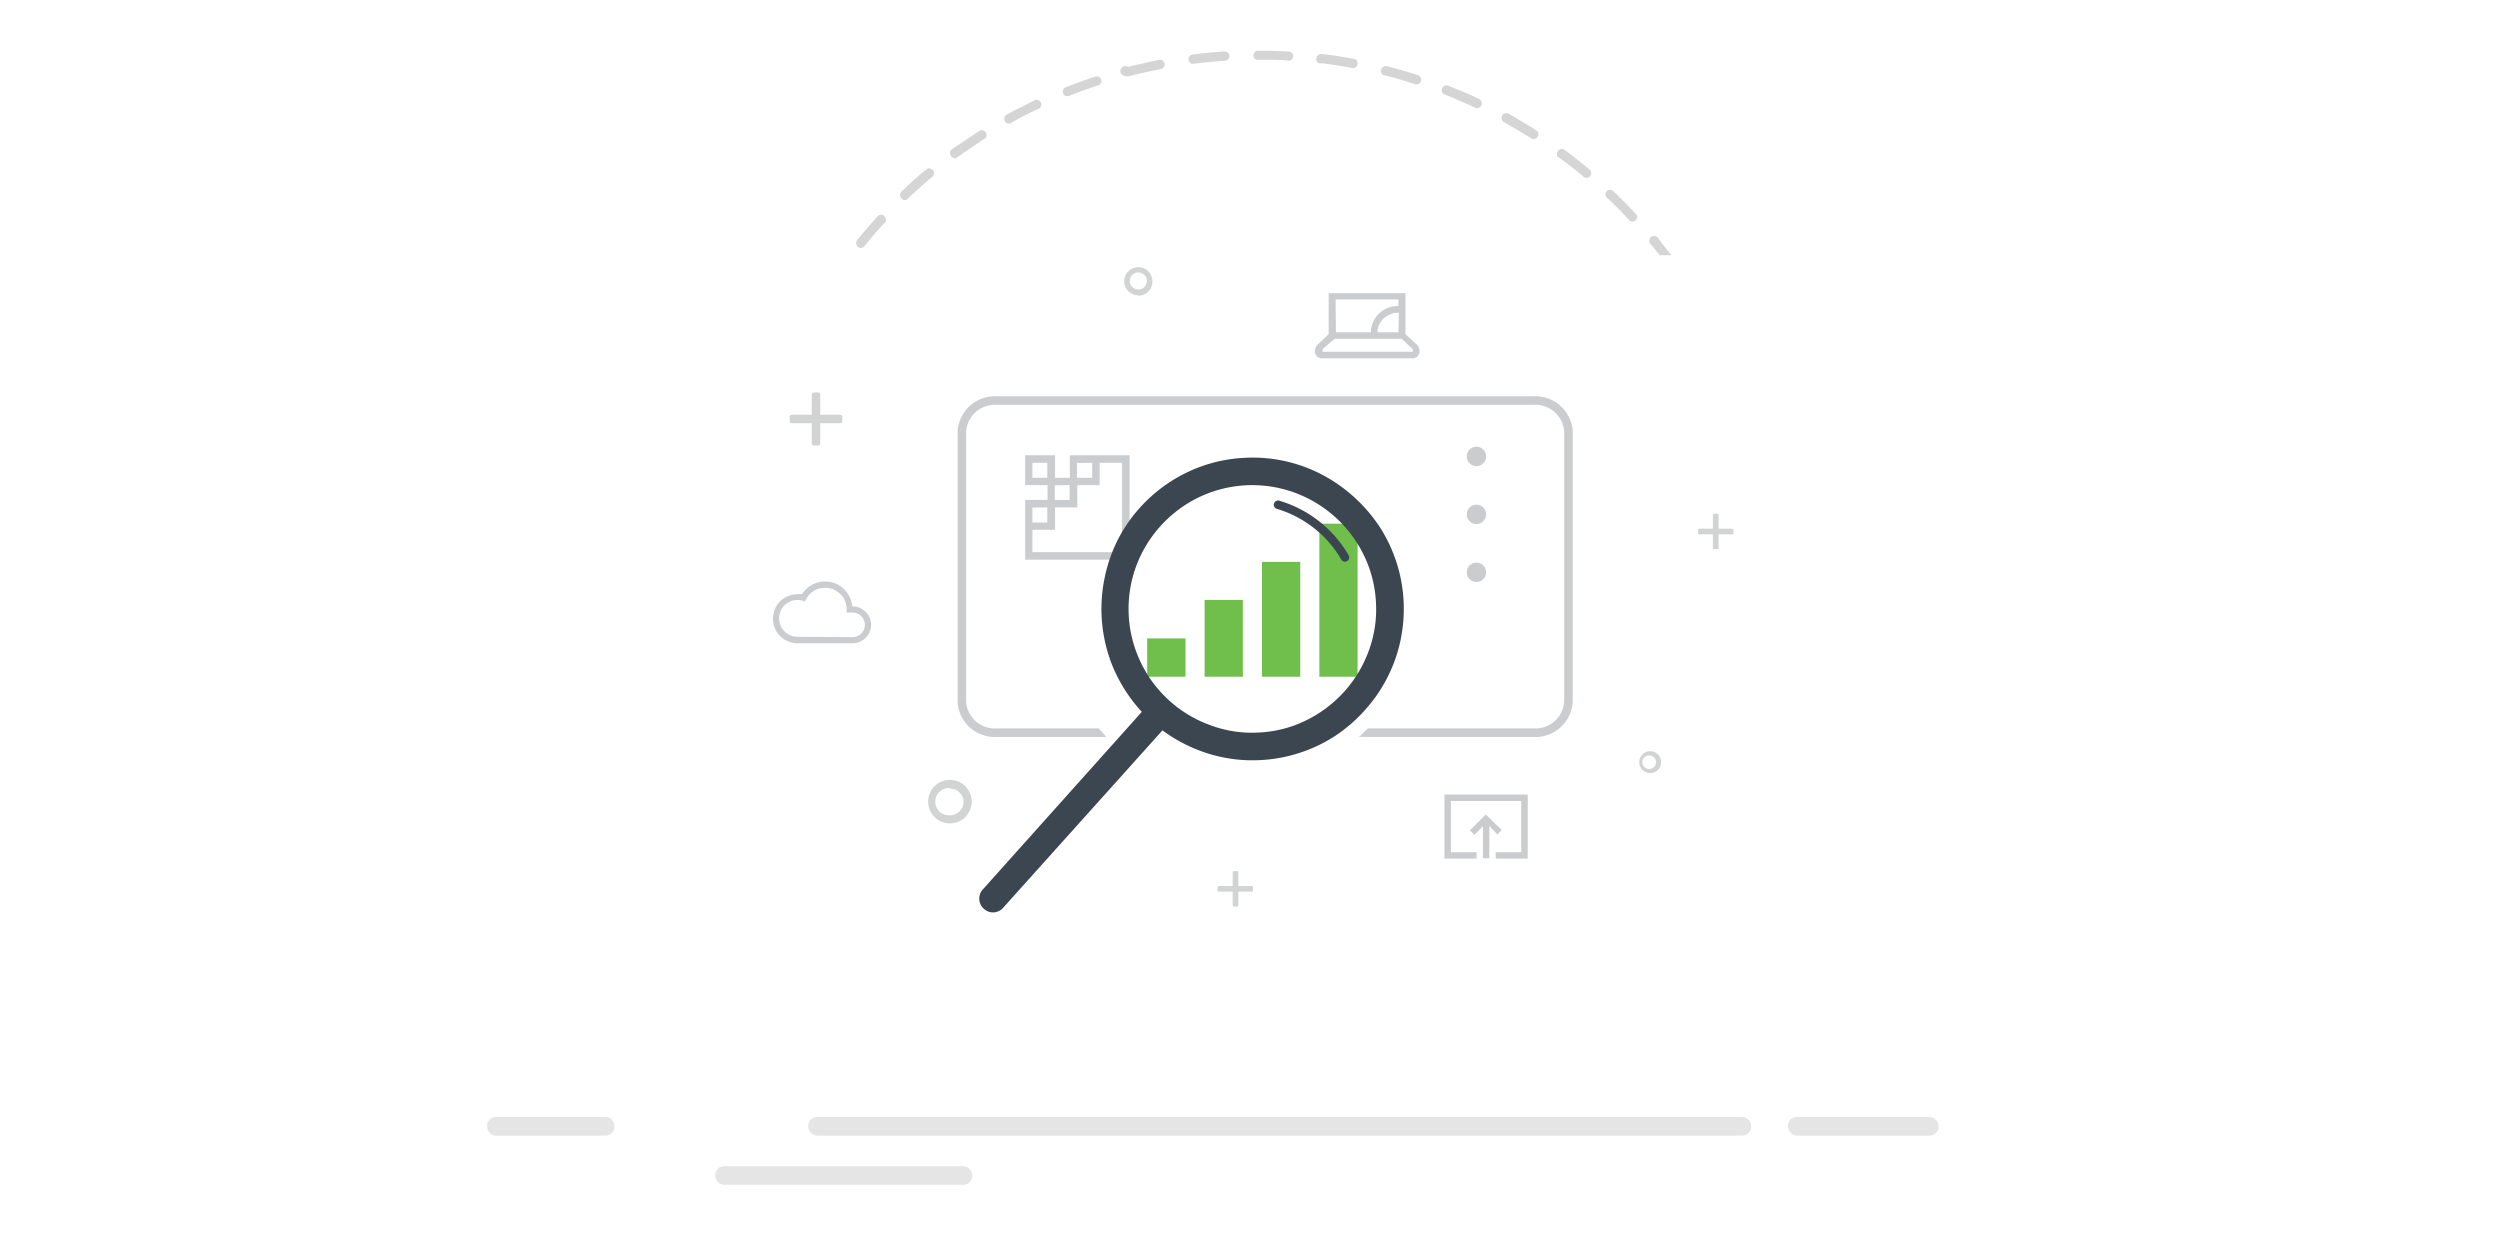 <svg xmlns="http://www.w3.org/2000/svg" viewBox="0 0 293 145.52"><defs><style>.e4463f2f-0923-4f82-939a-85c5655984ec{fill:#d4d5d4;}.a5deb416-23fd-43d2-a0f4-6e2e8d78a738{opacity:0.5;}.ad9fe0e0-5e98-4475-a2e4-766cd1c04741{fill:#cbccce;}.e2fb51bc-7328-40af-8450-7cd9be12b288{fill:#d2d3d3;}.a948d3e1-e97a-4f55-a1e2-4c9a773bf405,.b39ed4fc-b84b-4bb2-a371-d0077b3eda7b,.e6d875c3-dd1c-45e6-818d-ef548100c826{fill:none;}.a948d3e1-e97a-4f55-a1e2-4c9a773bf405{stroke:#cbccce;stroke-miterlimit:10;}.b5297bbb-d36c-47bb-ba88-f4b603586d35{fill:#70bf4d;}.b935e9c4-ad33-4583-b462-7b48d02031b2{fill:#3c4650;}.b39ed4fc-b84b-4bb2-a371-d0077b3eda7b{stroke:#3c4650;stroke-linecap:round;stroke-linejoin:round;}</style></defs><title>VuforiaStudioIcons</title><g id="f8488ca2-41a2-4ca6-be59-46c4ee064a45" data-name="Layer 3"><path class="e4463f2f-0923-4f82-939a-85c5655984ec" d="M139.77,7.48h.06c1.24-.16,2.51-.28,3.76-.36a.57.57,0,0,0,.51-.58.58.58,0,0,0-.58-.51c-1.27.08-2.55.21-3.83.37a.58.58,0,0,0-.37.72.57.57,0,0,0,.44.37Z"/><path class="e4463f2f-0923-4f82-939a-85c5655984ec" d="M132.32,8.89h.13c1.22-.31,2.45-.56,3.68-.82a.56.56,0,0,0,.33-.72v0a.59.59,0,0,0-.52-.36h0c-1.26.25-2.52.57-3.75.84a.57.57,0,1,0-.6,1,.66.66,0,0,0,.33.09.58.58,0,0,0,.41,0Z"/><path class="e4463f2f-0923-4f82-939a-85c5655984ec" d="M147.35,7h.11c1.22,0,2.45,0,3.66.11h0a.55.55,0,0,0,.43-.64v0h0a.6.6,0,0,0-.38-.42h0c-1.23-.07-2.49-.1-3.73-.1h-.11a.55.55,0,0,0-.41.67h0a.56.56,0,0,0,.4.4Z"/><path class="e4463f2f-0923-4f82-939a-85c5655984ec" d="M125.07,11.24a.34.34,0,0,0,.2,0c1.14-.45,2.36-.89,3.55-1.27A.55.55,0,0,0,129,9.2v0a.61.61,0,0,0-.52-.26h0c-1.21.39-2.43.84-3.62,1.3a.56.56,0,0,0-.23.76h0a.51.51,0,0,0,.44.29Z"/><path class="e4463f2f-0923-4f82-939a-85c5655984ec" d="M106,23.46a.58.58,0,0,0,.37-.15c.9-.86,1.84-1.71,2.8-2.51a.58.58,0,0,0,.23-.78.63.63,0,0,0-.62-.29.88.88,0,0,0-.24.19h-.06c-1,.81-1.93,1.67-2.84,2.55a.55.55,0,0,0,0,.77A.51.51,0,0,0,106,23.46Z"/><path class="e4463f2f-0923-4f82-939a-85c5655984ec" d="M118.21,14.49a.4.4,0,0,0,.26-.08c1.06-.6,2.19-1.18,3.35-1.71a.55.55,0,0,0,.11-.78.56.56,0,0,0-.58-.21h0c-1.13.57-2.27,1.13-3.41,1.74a.56.56,0,0,0-.14.79A.58.58,0,0,0,118.21,14.49Z"/><path class="e4463f2f-0923-4f82-939a-85c5655984ec" d="M154.84,7.4c1.24.16,2.49.35,3.72.58h.11a.55.55,0,0,0,.44-.64.51.51,0,0,0-.35-.42c-1.25-.24-2.52-.44-3.78-.58a.59.59,0,0,0-.69.44.49.49,0,0,0,.3.63.43.43,0,0,0,.25,0Z"/><path class="e4463f2f-0923-4f82-939a-85c5655984ec" d="M111.82,18.58a.54.54,0,0,0,.32-.11c1.06-.74,2.12-1.45,3.1-2.12a.56.56,0,0,0,.36-.7.57.57,0,0,0-.72-.36.86.86,0,0,0-.2.13h0c-1.06.69-2.12,1.42-3.18,2.12a.56.56,0,0,0,0,.79h0a.54.54,0,0,0,.37.19Z"/><path class="e4463f2f-0923-4f82-939a-85c5655984ec" d="M100.9,29.06a.52.52,0,0,0,.42-.22c.79-1,1.61-1.93,2.46-2.84a.59.59,0,0,0-.82-.76c-.85.94-1.69,1.91-2.5,2.9a.59.59,0,0,0,.08.79h0A.53.53,0,0,0,100.9,29.06Z"/><path class="e4463f2f-0923-4f82-939a-85c5655984ec" d="M191,25.87a.55.55,0,0,0,.78-.14h0a.53.53,0,0,0,0-.59c-.87-.94-1.77-1.85-2.69-2.74a.54.54,0,0,0-.78.76h0v0A33.51,33.51,0,0,1,191,25.87Z"/><path class="e4463f2f-0923-4f82-939a-85c5655984ec" d="M194.39,28a.58.58,0,0,0-.75-.3.56.56,0,0,0-.3.74h0a.67.67,0,0,0,.19.25h0c.33.4.64.8,1,1.22h1.37C195.37,29.3,194.89,28.66,194.39,28Z"/><path class="e4463f2f-0923-4f82-939a-85c5655984ec" d="M185.59,20.71a.56.56,0,0,0,.35.13.54.54,0,0,0,.43-.2.58.58,0,0,0-.07-.78h0c-1-.8-2-1.6-3-2.35a.58.58,0,0,0-.76.27h0a.66.66,0,0,0,0,.58h0A36.22,36.22,0,0,1,185.59,20.71Z"/><path class="e4463f2f-0923-4f82-939a-85c5655984ec" d="M169.44,11.12c1.14.46,2.33,1,3.47,1.5a.4.4,0,0,0,.24.05.56.56,0,0,0,.52-.6h0a.59.59,0,0,0-.28-.45c-1.14-.56-2.34-1.06-3.53-1.51a.57.57,0,0,0-.78.11h0a.58.58,0,0,0,.13.8.64.64,0,0,0,.26.1Z"/><path class="e4463f2f-0923-4f82-939a-85c5655984ec" d="M176.27,14.33c1.06.6,2.19,1.25,3.25,1.92a.55.55,0,0,0,.73-.28.56.56,0,0,0-.14-.65c-1.06-.69-2.2-1.34-3.29-2a.59.59,0,0,0-.75.21h0A.59.59,0,0,0,176.27,14.33Z"/><path class="e4463f2f-0923-4f82-939a-85c5655984ec" d="M162.26,8.82c1.22.31,2.43.66,3.63,1.06h.17a.55.55,0,0,0,.5-.59.56.56,0,0,0-.34-.47c-1.21-.39-2.44-.75-3.68-1.06a.58.58,0,0,0-.67.4.54.54,0,0,0,.36.68Z"/><g class="a5deb416-23fd-43d2-a0f4-6e2e8d78a738"><rect class="ad9fe0e0-5e98-4475-a2e4-766cd1c04741" x="94.72" y="130.91" width="110.51" height="2.18" rx="1.02"/></g><g class="a5deb416-23fd-43d2-a0f4-6e2e8d78a738"><rect class="ad9fe0e0-5e98-4475-a2e4-766cd1c04741" x="209.55" y="130.91" width="17.64" height="2.18" rx="1.02"/></g><g class="a5deb416-23fd-43d2-a0f4-6e2e8d78a738"><rect class="ad9fe0e0-5e98-4475-a2e4-766cd1c04741" x="83.83" y="136.68" width="30.11" height="2.18" rx="1.02"/></g><g class="a5deb416-23fd-43d2-a0f4-6e2e8d78a738"><rect class="ad9fe0e0-5e98-4475-a2e4-766cd1c04741" x="57.09" y="130.91" width="14.93" height="2.18" rx="1.02"/></g><path class="e2fb51bc-7328-40af-8450-7cd9be12b288" d="M95.38,46h.54a.21.21,0,0,1,.21.21h0V52a.21.21,0,0,1-.21.21h-.54a.24.24,0,0,1-.24-.24V46.26a.24.24,0,0,1,.24-.24Z"/><path class="e2fb51bc-7328-40af-8450-7cd9be12b288" d="M98.72,48.85v.54a.21.21,0,0,1-.21.21H92.76a.21.21,0,0,1-.21-.21h0v-.54a.24.24,0,0,1,.24-.24h5.68a.25.25,0,0,1,.25.24Z"/><path class="e2fb51bc-7328-40af-8450-7cd9be12b288" d="M200.91,60.21h.36a.15.15,0,0,1,.15.14h0v3.87a.15.15,0,0,1-.15.14h-.36a.16.16,0,0,1-.16-.16V60.38a.16.16,0,0,1,.16-.16Z"/><path class="e2fb51bc-7328-40af-8450-7cd9be12b288" d="M203.16,62.12v.36a.14.14,0,0,1-.14.14h-3.87a.14.14,0,0,1-.14-.14h0v-.36a.16.16,0,0,1,.16-.16H203a.17.17,0,0,1,.17.16Z"/><path class="e2fb51bc-7328-40af-8450-7cd9be12b288" d="M144.6,102.09H145a.15.15,0,0,1,.14.14h0v3.87a.15.15,0,0,1-.14.15h-.37a.17.17,0,0,1-.16-.17v-3.82a.16.16,0,0,1,.16-.16Z"/><path class="e2fb51bc-7328-40af-8450-7cd9be12b288" d="M146.85,104v.36a.14.14,0,0,1-.14.14h-3.87a.14.14,0,0,1-.14-.14h0V104a.16.16,0,0,1,.16-.16h3.82a.17.17,0,0,1,.17.16Z"/><path class="e2fb51bc-7328-40af-8450-7cd9be12b288" d="M111.34,96.5a2.55,2.55,0,1,1,2.54-2.56,2.55,2.55,0,0,1-2.54,2.56Zm0-4.14a1.6,1.6,0,1,0,0,3.19A1.59,1.59,0,0,0,112.93,94v0a1.6,1.6,0,0,0-1.59-1.58Z"/><path class="e2fb51bc-7328-40af-8450-7cd9be12b288" d="M133.41,34.61A1.65,1.65,0,1,1,135.06,33a1.65,1.65,0,0,1-1.65,1.66Zm0-2.68a1,1,0,1,0,1,1h0a1,1,0,0,0-1-1Z"/><path class="e2fb51bc-7328-40af-8450-7cd9be12b288" d="M193.29,90.6a1.28,1.28,0,0,1,0-2.55,1.28,1.28,0,1,1,0,2.55Zm0-2.07a.8.8,0,1,0,.8.8h0a.79.79,0,0,0-.8-.79Z"/><path class="ad9fe0e0-5e98-4475-a2e4-766cd1c04741" d="M99.92,71.07a2.14,2.14,0,0,1,.84.17,2.25,2.25,0,0,1,.69.46,2,2,0,0,1,.47.68,2.19,2.19,0,0,1,.17.85,2.19,2.19,0,0,1-.63,1.53,2.31,2.31,0,0,1-.69.46,2.14,2.14,0,0,1-.84.17H93.47a2.8,2.8,0,0,1-1.12-.23,2.9,2.9,0,0,1-.92-.61,2.74,2.74,0,0,1-.61-.92,2.84,2.84,0,0,1,0-2.24,2.7,2.7,0,0,1,.61-.91,2.93,2.93,0,0,1,.92-.62,2.8,2.8,0,0,1,1.12-.22,2.35,2.35,0,0,1,.52,0,3.49,3.49,0,0,1,.52-.63,3.3,3.3,0,0,1,.64-.47,3.67,3.67,0,0,1,.74-.29,3.3,3.3,0,0,1,2,.12,3.29,3.29,0,0,1,2,2.65Zm0,3.6a1.47,1.47,0,0,0,.56-.11,1.49,1.49,0,0,0,.46-.31,1.62,1.62,0,0,0,.31-.46,1.47,1.47,0,0,0,.11-.56,1.51,1.51,0,0,0-.11-.56,1.77,1.77,0,0,0-.31-.46,1.54,1.54,0,0,0-1-.42h-.71v-.36a2.53,2.53,0,0,0-.2-1,2.57,2.57,0,0,0-.54-.8,3,3,0,0,0-.8-.54A2.55,2.55,0,0,0,95.94,69a2.33,2.33,0,0,0-.67.33,2.55,2.55,0,0,0-.92,1.18,2.05,2.05,0,0,0-.88-.19,2.13,2.13,0,0,0-.84.16,2.34,2.34,0,0,0-.69.47,1.94,1.94,0,0,0-.46.69A2.17,2.17,0,0,0,91.94,74a2.31,2.31,0,0,0,.69.46,2.14,2.14,0,0,0,.84.17Z"/><path class="ad9fe0e0-5e98-4475-a2e4-766cd1c04741" d="M166.08,40.41a.59.59,0,0,1,.13.17.85.85,0,0,1,.09.22,1.55,1.55,0,0,1,.07.23,1.83,1.83,0,0,1,0,.21.55.55,0,0,1-.07.28.88.88,0,0,1-.18.25,1.06,1.06,0,0,1-.26.17.81.81,0,0,1-.31.06H154.92a.8.8,0,0,1-.3-.06,1,1,0,0,1-.27-.17,1.14,1.14,0,0,1-.18-.25.67.67,0,0,1-.06-.28.82.82,0,0,1,0-.21.86.86,0,0,1,.06-.23,1.45,1.45,0,0,1,.09-.22.84.84,0,0,1,.13-.17l1.33-1.24V34.36h9v4.81Zm-.51.81a.2.2,0,0,0,0-.07l0-.09,0-.09,0-.06-1.3-1.2h-7.85L155,40.91a.21.21,0,0,0,0,.06l0,.09,0,.09s0,.05,0,.07l0,0h10.61Zm-9-2.28h4.1a2.86,2.86,0,0,1,.25-1.19,3.21,3.21,0,0,1,.7-1,3.38,3.38,0,0,1,1-.65,3.43,3.43,0,0,1,1.28-.24v-.76h-7.37Zm7.37-2.29a2.56,2.56,0,0,0-1,.18,2.86,2.86,0,0,0-.78.49,2.32,2.32,0,0,0-.52.73,2.1,2.1,0,0,0-.2.89h2.46Z"/><path class="ad9fe0e0-5e98-4475-a2e4-766cd1c04741" d="M171.91,67.07a1.27,1.27,0,0,1,.08-.44,1.23,1.23,0,0,1,.25-.36,1.13,1.13,0,0,1,.36-.24,1,1,0,0,1,.44-.09,1.08,1.08,0,0,1,.44.09,1.1,1.1,0,0,1,.6.6,1.08,1.08,0,0,1,.09.44,1.13,1.13,0,0,1-.09.45,1.21,1.21,0,0,1-.24.35,1.23,1.23,0,0,1-.36.25,1.08,1.08,0,0,1-.44.08,1,1,0,0,1-.44-.08,1,1,0,0,1-.36-.25,1.07,1.07,0,0,1-.25-.35A1.33,1.33,0,0,1,171.91,67.07Zm0-6.79a1.27,1.27,0,0,1,.08-.44,1.23,1.23,0,0,1,.25-.36,1.13,1.13,0,0,1,.36-.24,1,1,0,0,1,.44-.09,1.08,1.08,0,0,1,.44.09,1.1,1.1,0,0,1,.6.6,1.08,1.08,0,0,1,.09.44,1.13,1.13,0,0,1-.09.45,1.21,1.21,0,0,1-.24.35,1.23,1.23,0,0,1-.36.25,1.08,1.08,0,0,1-.44.09,1,1,0,0,1-.44-.09,1,1,0,0,1-.36-.25,1.07,1.07,0,0,1-.25-.35A1.33,1.33,0,0,1,171.91,60.28Zm0-6.79a1.32,1.32,0,0,1,.08-.44,1.23,1.23,0,0,1,.25-.36,1.13,1.13,0,0,1,.36-.24,1,1,0,0,1,.44-.09,1.08,1.08,0,0,1,.44.09,1.1,1.1,0,0,1,.6.6,1.12,1.12,0,0,1,.09.44,1.13,1.13,0,0,1-.09.45,1.21,1.21,0,0,1-.24.35,1.23,1.23,0,0,1-.36.25,1.08,1.08,0,0,1-.44.09,1,1,0,0,1-.44-.09,1,1,0,0,1-.36-.25,1.07,1.07,0,0,1-.25-.35A1.33,1.33,0,0,1,171.91,53.49Z"/><path class="ad9fe0e0-5e98-4475-a2e4-766cd1c04741" d="M125.39,53.36h7V65.59H120.15v-7h2.62V56.86h-2.62v-3.5h3.5V56h1.74Zm6.11,11.35V54.24h-2.62v2.62h-2.62v2.61h-2.61v2.62H121v2.62ZM121,56h1.74V54.24H121Zm0,3.49v1.75h1.74V59.47Zm2.62-2.61V58.6h1.74V56.86Zm2.61-2.62V56H128V54.24Z"/><path class="a948d3e1-e97a-4f55-a1e2-4c9a773bf405" d="M160.32,85.87h19.41a3.87,3.87,0,0,0,4.09-3.6V50.55a3.87,3.87,0,0,0-4.09-3.6H116.82a3.87,3.87,0,0,0-4.09,3.6V82.27a3.87,3.87,0,0,0,4.09,3.6h12"/><path class="b5297bbb-d36c-47bb-ba88-f4b603586d35" d="M134.45,79.31V74.82h4.49v4.49Zm6.73,0v-9h4.48v9Zm6.72,0V65.85h4.49V79.31Zm6.73,0V61.37h4.48V79.31Z"/><path class="b935e9c4-ad33-4583-b462-7b48d02031b2" d="M145.81,53.66a17.51,17.51,0,0,1,9.06,1.93,18,18,0,0,1,3.73,2.58,18.36,18.36,0,0,1,3,3.43,17.71,17.71,0,0,1,2.9,8.8,17.78,17.78,0,0,1-.38,4.74,17.24,17.24,0,0,1-1.55,4.32A17.66,17.66,0,0,1,160,83.19a18,18,0,0,1-3.43,3,17.5,17.5,0,0,1-4.12,2,17.72,17.72,0,0,1-4.67.89,17.43,17.43,0,0,1-6.08-.73,18.22,18.22,0,0,1-5.46-2.75l-18.67,20.79a1.59,1.59,0,0,1-1.1.54,1.56,1.56,0,0,1-1.16-.42,1.59,1.59,0,0,1-.13-2.26l18.64-20.82a18.24,18.24,0,0,1-3.33-5.13,17.87,17.87,0,0,1-1-10.7A17.67,17.67,0,0,1,131,63.27a17.79,17.79,0,0,1,10.14-8.73A17.63,17.63,0,0,1,145.81,53.66Zm1.75,32.19a14,14,0,0,0,5.57-1.45,14.65,14.65,0,0,0,7.29-8.13,14,14,0,0,0,.84-5.7A14.23,14.23,0,0,0,159.81,65a14.76,14.76,0,0,0-3.36-4.43,14.56,14.56,0,0,0-4.77-2.85,14.46,14.46,0,0,0-11.27.61,14.65,14.65,0,0,0-7.29,8.13,14.5,14.5,0,0,0,.62,11.26A14.47,14.47,0,0,0,141.87,85,13.94,13.94,0,0,0,147.56,85.85Z"/><path class="b39ed4fc-b84b-4bb2-a371-d0077b3eda7b" d="M149.79,59.16a13.5,13.5,0,0,1,7.84,6.17"/><polygon class="ad9fe0e0-5e98-4475-a2e4-766cd1c04741" points="160.32 85.37 159.28 86.36 160.54 86.37 160.32 85.37"/><polygon class="ad9fe0e0-5e98-4475-a2e4-766cd1c04741" points="128.76 85.36 129.66 86.37 128.5 86.37 128.76 85.36"/><path class="ad9fe0e0-5e98-4475-a2e4-766cd1c04741" d="M169.29,93.12h9.76v7.51h-3.76v-.75h3v-6h-8.24v6h3v.75h-3.76Zm6.21,4.68-.95-1v3.79h-.75V96.84l-1,1-.53-.53,1.86-1.86L176,97.27Z"/><rect class="e6d875c3-dd1c-45e6-818d-ef548100c826" x="19.77" y="1.76" width="255" height="142"/></g></svg>